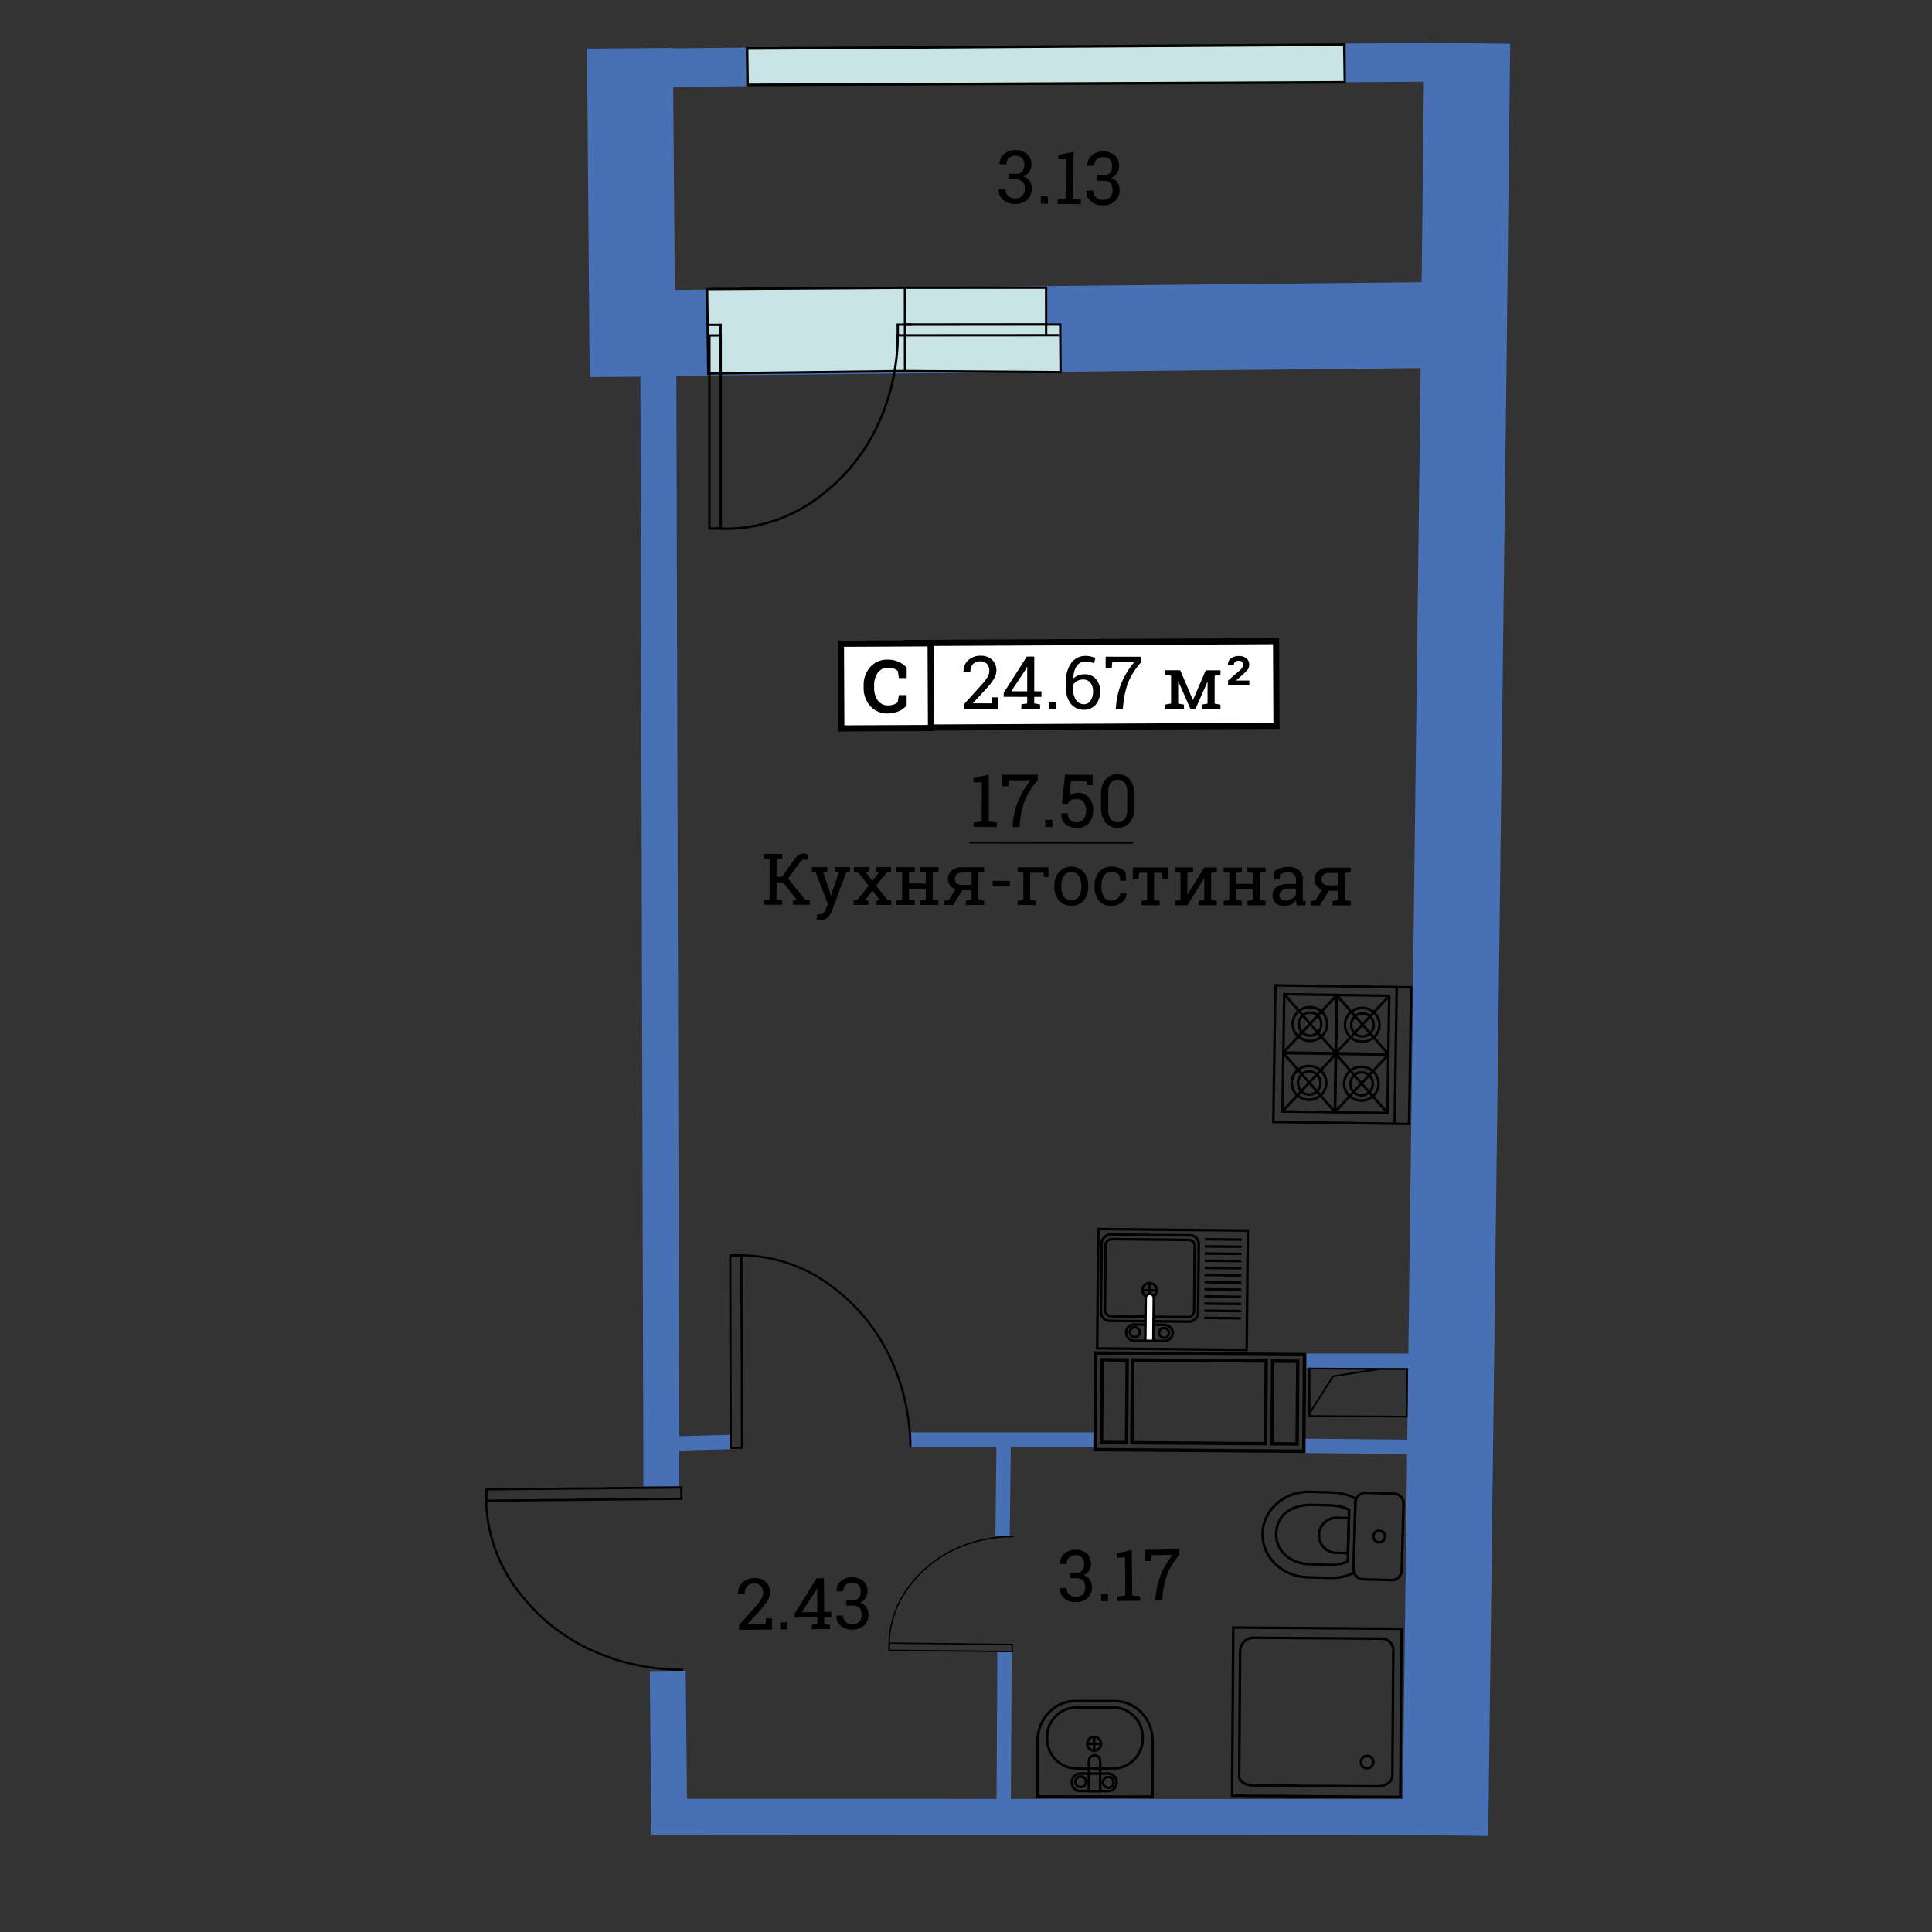 <svg id="Слой_1" data-name="Слой 1" xmlns="http://www.w3.org/2000/svg" viewBox="0 0 600 600"><rect x="0" y="0" width="600" height="600" fill="#333333" stroke="none"/><defs><style>.cls-1,.cls-11,.cls-13,.cls-14,.cls-17,.cls-18,.cls-2,.cls-3,.cls-4,.cls-5,.cls-6,.cls-7,.cls-9{fill:none;}.cls-1,.cls-18,.cls-2,.cls-3{stroke:#4770b5;}.cls-1,.cls-11,.cls-12,.cls-13,.cls-14,.cls-15,.cls-16,.cls-17,.cls-18,.cls-2,.cls-3,.cls-4,.cls-5,.cls-6,.cls-7,.cls-8,.cls-9{stroke-miterlimit:10;}.cls-1{stroke-width:26.663px;}.cls-2{stroke-width:11.161px;}.cls-3{stroke-width:4.457px;}.cls-11,.cls-12,.cls-13,.cls-14,.cls-15,.cls-16,.cls-17,.cls-4,.cls-5,.cls-6,.cls-7,.cls-8,.cls-9{stroke:#000;}.cls-4{stroke-width:0.663px;}.cls-5{stroke-width:0.424px;}.cls-6{stroke-width:0.673px;}.cls-7,.cls-8{stroke-width:0.782px;}.cls-10,.cls-12,.cls-8{fill:#fff;}.cls-9{stroke-width:1.056px;}.cls-11,.cls-12{stroke-width:1.905px;}.cls-13{stroke-width:0.56px;}.cls-14{stroke-width:0.538px;}.cls-15,.cls-16{fill:#c8e4e4;}.cls-15{stroke-width:0.8px;}.cls-16,.cls-17{stroke-width:0.724px;}.cls-18{stroke-width:12px;}</style></defs><title>aviator_k8_s1_e14-15_24_67</title><polyline class="cls-1" points="455.667 13.433 454.5 117.002 448.842 570"/><polyline class="cls-1" points="196.462 117.002 195.637 15.003 195.683 20.695"/><line class="cls-2" x1="205.371" y1="451.861" x2="204.44" y2="106.544"/><line class="cls-2" x1="205.371" y1="451.625" x2="205.371" y2="461.604"/><polyline class="cls-2" points="207.368 518.917 207.825 564.197 440.403 564.326"/><line class="cls-3" x1="209.237" y1="448.305" x2="226.674" y2="447.838"/><line class="cls-3" x1="282.683" y1="447.058" x2="339.821" y2="447.058"/><line class="cls-3" x1="405.721" y1="422.581" x2="439.665" y2="422.581"/><line class="cls-3" x1="311.712" y1="446.119" x2="311.359" y2="477.141"/><line class="cls-3" x1="311.959" y1="512.953" x2="311.712" y2="559.165"/><path class="cls-4" d="M226.749,389.952a47.159,47.159,0,0,1,33.014,10.7c24.276,18.946,22.939,48.82,22.939,48.82"/><rect class="cls-4" x="226.868" y="389.946" width="3.464" height="59.682" transform="translate(-1.251 0.683) rotate(-0.171)"/><path class="cls-5" d="M276.152,512.523a30.186,30.186,0,0,1,7.132-21.037c12.337-15.373,31.445-14.258,31.445-14.258"/><rect class="cls-5" x="294.155" y="492.497" width="2.217" height="38.202" transform="translate(-219.424 801.443) rotate(-89.395)"/><path class="cls-6" d="M151.032,462.5a47.852,47.852,0,0,0,11.275,33.36c19.534,24.389,49.827,22.649,49.827,22.649"/><rect class="cls-6" x="151.048" y="462.241" width="60.56" height="3.515" transform="translate(-4.462 1.769) rotate(-0.552)"/><line class="cls-3" x1="405.349" y1="449.029" x2="439.665" y2="449.375"/><rect class="cls-7" x="345.605" y="377.247" width="37.064" height="46.428" transform="translate(-39.946 760.574) rotate(-89.427)"/><line class="cls-7" x1="385.618" y1="384.976" x2="374.209" y2="384.862"/><line class="cls-7" x1="385.596" y1="387.196" x2="374.187" y2="387.082"/><line class="cls-7" x1="385.574" y1="389.416" x2="374.164" y2="389.302"/><line class="cls-7" x1="385.552" y1="391.636" x2="374.142" y2="391.522"/><line class="cls-7" x1="385.529" y1="393.857" x2="374.12" y2="393.743"/><line class="cls-7" x1="385.507" y1="396.077" x2="374.098" y2="395.963"/><line class="cls-7" x1="385.485" y1="398.297" x2="374.076" y2="398.183"/><line class="cls-7" x1="385.463" y1="400.517" x2="374.053" y2="400.403"/><line class="cls-7" x1="385.441" y1="402.738" x2="374.031" y2="402.624"/><line class="cls-7" x1="385.418" y1="404.958" x2="374.009" y2="404.844"/><line class="cls-7" x1="385.396" y1="407.178" x2="373.987" y2="407.064"/><line class="cls-7" x1="385.374" y1="409.398" x2="373.964" y2="409.284"/><rect class="cls-7" x="343.702" y="381.848" width="26.795" height="30.159" rx="2.677" ry="2.677" transform="translate(-43.38 750.039) rotate(-89.427)"/><path class="cls-7" d="M345.109,408.789a1.922,1.922,0,0,1-1.947-1.893l.2-20.214a1.922,1.922,0,0,1,1.985-1.854l23.744.238a1.921,1.921,0,0,1,1.947,1.893l-.2,20.214a1.921,1.921,0,0,1-1.985,1.854Z"/><circle class="cls-7" cx="357.023" cy="400.71" r="2.243" transform="translate(-47.239 753.708) rotate(-89.427)"/><line class="cls-7" x1="359.266" y1="400.733" x2="354.78" y2="400.688"/><line class="cls-7" x1="357.045" y1="398.468" x2="357" y2="402.953"/><path class="cls-7" d="M352.368,416.371a2.609,2.609,0,0,1-2.667-2.541h0a2.609,2.609,0,0,1,2.718-2.489l9.124.091a2.609,2.609,0,0,1,2.667,2.543h0a2.608,2.608,0,0,1-2.718,2.488Z"/><circle class="cls-7" cx="361.505" cy="413.947" r="1.537" transform="translate(-56.038 771.294) rotate(-89.427)"/><circle class="cls-7" cx="352.415" cy="413.715" r="1.537" transform="translate(-64.804 761.975) rotate(-89.427)"/><path class="cls-8" d="M358.189,416.429l.133-13.315a1.255,1.255,0,1,0-2.51-.025l-.133,13.315Z"/><rect class="cls-7" x="395.638" y="306.437" width="42.422" height="42.168" transform="translate(83.158 739.447) rotate(-89.147)"/><line class="cls-7" x1="433.759" y1="306.56" x2="433.127" y2="348.977"/><rect class="cls-7" x="397.811" y="309.759" width="18.121" height="16.342" transform="translate(82.919 720.023) rotate(-89.147)"/><ellipse class="cls-7" cx="406.802" cy="318.013" rx="5.25" ry="5.361" transform="translate(82.767 720.035) rotate(-89.147)"/><ellipse class="cls-7" cx="406.87" cy="318.04" rx="3.594" ry="3.493" transform="translate(82.807 720.13) rotate(-89.147)"/><line class="cls-7" x1="398.837" y1="308.749" x2="414.907" y2="327.111"/><line class="cls-7" x1="415.177" y1="308.992" x2="398.567" y2="326.868"/><rect class="cls-7" x="414.067" y="310.001" width="18.121" height="16.342" transform="translate(98.691 736.515) rotate(-89.147)"/><ellipse class="cls-7" cx="423.058" cy="318.255" rx="5.25" ry="5.361" transform="translate(98.539 736.528) rotate(-89.147)"/><ellipse class="cls-7" cx="423.125" cy="318.282" rx="3.594" ry="3.493" transform="translate(98.579 736.622) rotate(-89.147)"/><line class="cls-7" x1="415.092" y1="308.991" x2="431.163" y2="327.353"/><line class="cls-7" x1="431.432" y1="309.234" x2="414.822" y2="327.11"/><rect class="cls-7" x="397.539" y="328.047" width="18.121" height="16.342" transform="translate(64.365 737.766) rotate(-89.147)"/><ellipse class="cls-7" cx="406.53" cy="336.301" rx="5.25" ry="5.361" transform="translate(64.213 737.778) rotate(-89.147)"/><ellipse class="cls-7" cx="406.597" cy="336.328" rx="3.594" ry="3.493" transform="translate(64.253 737.873) rotate(-89.147)"/><line class="cls-7" x1="398.564" y1="327.036" x2="414.634" y2="345.399"/><line class="cls-7" x1="414.904" y1="327.28" x2="398.294" y2="345.155"/><rect class="cls-7" x="413.795" y="328.289" width="18.121" height="16.342" transform="translate(80.137 754.258) rotate(-89.147)"/><ellipse class="cls-7" cx="422.785" cy="336.543" rx="5.25" ry="5.361" transform="translate(79.985 754.271) rotate(-89.147)"/><ellipse class="cls-7" cx="422.853" cy="336.57" rx="3.594" ry="3.493" transform="translate(80.025 754.365) rotate(-89.147)"/><line class="cls-7" x1="414.82" y1="327.279" x2="430.89" y2="345.641"/><line class="cls-7" x1="431.16" y1="327.522" x2="414.55" y2="345.398"/><path class="cls-7" d="M420.966,465.423a15.248,15.248,0,0,0-7.058-1.934l-7.05-.192c-7.945-.216-14.547,5.551-14.747,12.881s6.079,13.449,14.024,13.665l7.05.192a15.249,15.249,0,0,0,7.153-1.547Z"/><path class="cls-7" d="M418.981,468.872a13.243,13.243,0,0,0-5.552-1.365l-5.54-.151c-7.7-.21-11.419,3.831-11.558,8.937s4.056,9.363,11.054,9.553l5.54.151a13.235,13.235,0,0,0,5.618-1.06Z"/><path class="cls-7" d="M418.91,471.465l-3.7-.1a5.441,5.441,0,0,0-.3,10.878l3.7.1Z"/><path class="cls-7" d="M435.319,487.723a3.133,3.133,0,0,1-3.267,2.991l-8.583-.234a3.133,3.133,0,0,1-3.1-3.165l.564-20.72A3.133,3.133,0,0,1,424.2,463.6l8.583.234a3.133,3.133,0,0,1,3.1,3.165Z"/><circle class="cls-7" cx="428.316" cy="477.165" r="1.814" transform="translate(-60.333 892.331) rotate(-88.44)"/><path class="cls-7" d="M334.115,549.215a9.229,9.229,0,0,1-8.932-9.5h0a9.229,9.229,0,0,1,8.952-9.481l11.793.013a9.229,9.229,0,0,1,8.932,9.5h0a9.229,9.229,0,0,1-8.952,9.481Z"/><circle class="cls-7" cx="339.793" cy="541.551" r="2.147" transform="translate(-202.126 880.757) rotate(-89.938)"/><line class="cls-7" x1="341.939" y1="541.553" x2="337.646" y2="541.549"/><line class="cls-7" x1="339.795" y1="539.404" x2="339.79" y2="543.698"/><path class="cls-7" d="M335.433,556.222a2.651,2.651,0,0,1-2.583-2.714h0a2.651,2.651,0,0,1,2.589-2.709l8.762.009a2.651,2.651,0,0,1,2.583,2.715h0a2.651,2.651,0,0,1-2.589,2.709Z"/><circle class="cls-7" cx="344.187" cy="553.519" r="1.657" transform="translate(-209.705 897.107) rotate(-89.938)"/><circle class="cls-7" cx="335.618" cy="553.358" r="1.657" transform="translate(-218.103 888.377) rotate(-89.938)"/><path class="cls-7" d="M341.67,556.228l.01-9.3a1.77,1.77,0,0,0-3.541,0l-.01,9.3Z"/><path class="cls-7" d="M357.947,540.579c.007-6.781-5.232-12.284-11.7-12.291l-12.27-.013c-6.471-.007-11.722,5.484-11.73,12.265l-.019,17.4,35.7.039Z"/><rect class="cls-9" x="340.189" y="420.429" width="64.837" height="30.03" transform="translate(3.313 -2.813) rotate(0.435)"/><rect class="cls-9" x="395.152" y="422.726" width="7.784" height="25.677" transform="translate(3.315 -3.014) rotate(0.435)"/><rect class="cls-9" x="342.178" y="422.324" width="7.784" height="25.677" transform="translate(3.31 -2.612) rotate(0.435)"/><rect class="cls-9" x="351.608" y="422.523" width="41.537" height="25.677" transform="translate(3.312 -2.811) rotate(0.435)"/><rect class="cls-7" x="382.819" y="505.64" width="52.244" height="52.244" transform="translate(3.93 -2.999) rotate(0.422)"/><path class="cls-7" d="M428.977,508.9a3.581,3.581,0,0,1,3.728,3.412"/><line class="cls-7" x1="432.705" y1="512.315" x2="432.416" y2="551.528"/><path class="cls-7" d="M427.7,554.768c2.591.019,4.7-1.43,4.712-3.24"/><line class="cls-7" x1="428.06" y1="554.771" x2="389.211" y2="554.484"/><path class="cls-7" d="M389.211,554.484c-2.426-.018-4.38-1.251-4.369-2.757"/><line class="cls-7" x1="384.84" y1="551.921" x2="385.13" y2="512.625"/><path class="cls-7" d="M389.5,508.611a4.2,4.2,0,0,0-4.369,4.013"/><line class="cls-7" x1="428.977" y1="508.902" x2="389.499" y2="508.611"/><circle class="cls-7" cx="424.566" cy="547.24" r="1.935" transform="translate(-125.787 967.762) rotate(-89.578)"/><rect class="cls-10" x="281.704" y="199.553" width="114.553" height="26.296" transform="matrix(1, -0.005, 0.005, 1, -0.959, 1.537)"/><rect class="cls-11" x="281.704" y="199.553" width="114.553" height="26.296" transform="matrix(1, -0.005, 0.005, 1, -0.959, 1.537)"/><rect class="cls-12" x="261.22" y="199.843" width="27.853" height="26.303" transform="translate(-0.961 1.248) rotate(-0.259)"/><line class="cls-13" x1="301.004" y1="261.67" x2="351.871" y2="261.733"/><path d="M237.239,279.61l1.767-.3.015-12.446-1.767-.307,0-1.376,5.676.007,0,1.376-1.771.3-.007,5.435,1.726,0,3.577-5.136a6.876,6.876,0,0,1,1.531-1.653,2.9,2.9,0,0,1,2.37-.313,4.133,4.133,0,0,1,.744.365l-.318,1.506c-.193-.034-.364-.067-.513-.09a2.537,2.537,0,0,0-.439-.041,1.382,1.382,0,0,0-.863.27,4.546,4.546,0,0,0-.819.921l-3.4,4.727,5.241,6.5,1.488.27,0,1.369-5.185-.006,0-1.369,1.205-.147-4.3-5.366-2.038,0-.006,5.208,1.77.3,0,1.369-5.676-.007Z"/><path d="M263.921,270.649l-1.053.162-4.486,11.994a5.964,5.964,0,0,1-1.282,2.059,2.95,2.95,0,0,1-2.248.879,5.1,5.1,0,0,1-.651-.06c-.268-.041-.472-.079-.617-.116l.218-1.681a2.8,2.8,0,0,1,.387.023q.452.034.569.034a1.3,1.3,0,0,0,1.109-.59,6.671,6.671,0,0,0,.738-1.364l.511-1.212-3.86-9.966-1.075-.176,0-1.376,4.743.006,0,1.376-1.325.218,2.02,5.794.389,1.5h.067l2.449-7.288-1.335-.221,0-1.376,4.732.006Z"/><path d="M265.071,279.645l1.258-.248,3.468-4.314L266.45,270.9l-1.261-.251,0-1.376,4.6.006,0,1.376-1.064.129,2.191,2.826,2.206-2.832-1.053-.12,0-1.376,4.631.006,0,1.376-1.258.248-3.357,4.173,3.443,4.323,1.272.251,0,1.369-4.6-.006,0-1.369,1.042-.118-2.3-2.953-2.3,2.947,1.053.12,0,1.369-4.624-.006Z"/><path d="M278.395,270.667l0-1.376,5.676.007,0,1.376-1.771.3,0,3.4,5.223.006,0-3.4-1.77-.307,0-1.376,1.771,0,2.15,0,1.763,0,0,1.376-1.764.3-.01,8.388,1.763.3,0,1.369-5.684-.007,0-1.369,1.771-.3,0-3.322-5.223-.006,0,3.322,1.77.3,0,1.369-5.676-.007,0-1.369,1.771-.3.01-8.388Z"/><path d="M299.955,279.688l1.767-.3,0-2.887-2.9,0-2.781,4.553-2.875,0,0-1.369,1.54-.225,2.013-3.275a3.344,3.344,0,0,1-2.321-3.28,3.2,3.2,0,0,1,1.208-2.584,4.994,4.994,0,0,1,3.3-1l4.958.006,1.767,0,0,1.376-1.767.3-.01,8.388,1.767.3,0,1.369-5.673-.007Zm-3.4-6.763a1.85,1.85,0,0,0,.534,1.336,2.139,2.139,0,0,0,1.6.556l3.035,0,0-3.843-2.82,0a2.43,2.43,0,0,0-1.76.578A1.849,1.849,0,0,0,296.556,272.925Z"/><path d="M313.578,275.238l-5.308-.007,0-1.674,5.308.007Z"/><path d="M317.806,271.021l-1.77-.307,0-1.376,9.233.011v.022h.35l0,3.006-1.391,0-.147-1.336-4.136-.005-.01,8.377,1.77.3,0,1.369-5.676-.007,0-1.369,1.771-.3Z"/><path d="M327.461,275.113a6.458,6.458,0,0,1,1.415-4.291,5.211,5.211,0,0,1,7.678.006,6.45,6.45,0,0,1,1.408,4.3v.238a6.421,6.421,0,0,1-1.415,4.295,5.247,5.247,0,0,1-7.681-.013,6.438,6.438,0,0,1-1.4-4.294Zm2.135.241a5.56,5.56,0,0,0,.785,3.081,2.83,2.83,0,0,0,4.65.006,5.53,5.53,0,0,0,.8-3.079v-.238a5.555,5.555,0,0,0-.788-3.074,2.827,2.827,0,0,0-4.657-.006,5.616,5.616,0,0,0-.785,3.072Z"/><path d="M345.184,279.67a2.9,2.9,0,0,0,1.876-.652,2.014,2.014,0,0,0,.809-1.613l1.919,0,.022.067a3.289,3.289,0,0,1-1.354,2.7,4.941,4.941,0,0,1-3.275,1.171,4.725,4.725,0,0,1-3.907-1.675,6.465,6.465,0,0,1-1.345-4.2v-.454a6.439,6.439,0,0,1,1.359-4.183,4.737,4.737,0,0,1,3.908-1.673,6.515,6.515,0,0,1,2.533.472,5.093,5.093,0,0,1,1.862,1.282l.093,2.6-1.7,0-.463-1.846a2.881,2.881,0,0,0-.978-.6,3.731,3.731,0,0,0-1.346-.229,2.577,2.577,0,0,0-2.4,1.206,5.716,5.716,0,0,0-.725,2.967v.454a5.749,5.749,0,0,0,.714,3A2.575,2.575,0,0,0,345.184,279.67Z"/><path d="M362.9,269.4l0,3.493-1.834,0-.161-1.834-2.518,0-.01,8.41,1.77.3,0,1.369-5.676-.007,0-1.369,1.767-.3.01-8.41-2.474,0-.162,1.834-1.823,0,0-3.493Z"/><path d="M370.524,269.405l0,1.376-1.771.3-.008,6.629.067.022L374,269.409l2.139,0,1.767,0,0,1.376-1.767.3-.01,8.388,1.767.3,0,1.369-5.673-.007,0-1.369,1.767-.3.008-6.644-.063-.019-5.188,8.326-3.895,0,0-1.369,1.767-.3.01-8.388-1.767-.307,0-1.376,3.895,0Z"/><path d="M380,270.793l0-1.376,5.676.007,0,1.376-1.771.3,0,3.4,5.219.006,0-3.4-1.767-.307,0-1.376,1.767,0,2.15,0,1.767,0,0,1.376-1.767.3-.01,8.388,1.767.3,0,1.369-5.684-.007,0-1.369,1.767-.3,0-3.322-5.219-.006,0,3.322,1.77.3,0,1.369-5.676-.007,0-1.369,1.767-.3.01-8.388Z"/><path d="M402.7,281.185c-.063-.32-.115-.6-.151-.856s-.059-.51-.073-.763a5.239,5.239,0,0,1-1.549,1.319,4.44,4.44,0,0,1-4.768-.374,3.3,3.3,0,0,1-.953-2.527,2.913,2.913,0,0,1,1.357-2.572,6.561,6.561,0,0,1,3.706-.9l2.2,0,0-1.369a2.116,2.116,0,0,0-.649-1.634,2.566,2.566,0,0,0-1.811-.6,4.445,4.445,0,0,0-1.417.2,2.618,2.618,0,0,0-.994.564l-.228,1.235-1.652,0,0-2.277a6.308,6.308,0,0,1,1.947-1.024,7.68,7.68,0,0,1,2.474-.384,4.913,4.913,0,0,1,3.231,1.027,3.558,3.558,0,0,1,1.235,2.918l-.007,5.654c0,.153,0,.3,0,.446s.011.286.026.432l.87.12,0,1.369Zm-3.439-1.567a3.827,3.827,0,0,0,1.946-.507,3.172,3.172,0,0,0,1.259-1.226l0-1.931-2.28,0a3.244,3.244,0,0,0-2.076.6,1.829,1.829,0,0,0-.768,1.476,1.472,1.472,0,0,0,.475,1.18A2.2,2.2,0,0,0,399.262,279.618Z"/><path d="M413.8,279.83l1.767-.3,0-2.887-2.9,0-2.781,4.553-2.875,0,0-1.369,1.54-.225,2.013-3.275a3.344,3.344,0,0,1-2.321-3.28,3.2,3.2,0,0,1,1.208-2.584,4.994,4.994,0,0,1,3.3-1l4.958.006,1.767,0,0,1.376-1.767.3-.01,8.388,1.767.3,0,1.369L413.8,281.2Zm-3.4-6.763a1.85,1.85,0,0,0,.534,1.336,2.139,2.139,0,0,0,1.6.556l3.035,0,0-3.843-2.82,0a2.43,2.43,0,0,0-1.76.578A1.849,1.849,0,0,0,410.4,273.066Z"/><path d="M229.541,506.166l-.013-1.466,5.123-5.8a14.436,14.436,0,0,0,1.86-2.479,3.856,3.856,0,0,0,.478-1.872,2.938,2.938,0,0,0-.713-1.984,2.29,2.29,0,0,0-1.841-.791,3.123,3.123,0,0,0-2.4.855,3.367,3.367,0,0,0-.749,2.373l-2.053.018-.023-.063a4.463,4.463,0,0,1,1.323-3.442,5.3,5.3,0,0,1,3.886-1.426,4.66,4.66,0,0,1,3.415,1.212,4.263,4.263,0,0,1,1.293,3.154,5.032,5.032,0,0,1-.743,2.588,16.8,16.8,0,0,1-2.129,2.809l-4.114,4.56.023.056,5.609-.05.155-1.813,1.815-.016.031,3.482Z"/><path d="M244.467,506.033l-2.135.019-.02-2.191,2.135-.019Z"/><path d="M255.966,500.614l2.18-.02.015,1.67-2.18.02.018,1.975,1.773.285.012,1.369-5.665.051-.012-1.369,1.764-.317-.018-1.975-7.093.063-.011-1.205,6.865-11.009,2.258-.02Zm-6.945.062,4.817-.043-.067-7.436-.063-.018-.214.575Z"/><path d="M262.845,496.981l1.867-.017a2.5,2.5,0,0,0,2.006-.728,3.016,3.016,0,0,0,.574-1.988,2.888,2.888,0,0,0-.692-2.055,2.629,2.629,0,0,0-1.993-.685,2.748,2.748,0,0,0-1.995.747,2.586,2.586,0,0,0-.738,1.956l-2.05.018-.023-.063a3.835,3.835,0,0,1,1.271-3.058,5.7,5.7,0,0,1,7.022-.148,4.224,4.224,0,0,1,1.332,3.314,3.8,3.8,0,0,1-2.335,3.451,3.483,3.483,0,0,1,2.029,1.447,4.678,4.678,0,0,1-.775,5.639,5.313,5.313,0,0,1-3.608,1.267,5.419,5.419,0,0,1-3.589-1.132,3.746,3.746,0,0,1-1.386-3.153l.033-.064,2.038-.018a2.642,2.642,0,0,0,.784,1.979,2.9,2.9,0,0,0,2.1.718,2.954,2.954,0,0,0,2.121-.756,2.892,2.892,0,0,0,.75-2.19,2.963,2.963,0,0,0-.7-2.151,2.909,2.909,0,0,0-2.164-.676l-1.867.017Z"/><path d="M332.244,488.464l1.867-.02a2.492,2.492,0,0,0,2-.732,3.016,3.016,0,0,0,.57-1.989,2.871,2.871,0,0,0-.7-2.053,2.618,2.618,0,0,0-1.994-.682,2.754,2.754,0,0,0-1.993.75,2.6,2.6,0,0,0-.734,1.957l-2.049.022-.023-.063a3.835,3.835,0,0,1,1.266-3.06,4.99,4.99,0,0,1,3.517-1.291,5.053,5.053,0,0,1,3.509,1.131,4.237,4.237,0,0,1,1.337,3.311A3.8,3.8,0,0,1,336.5,489.2a3.486,3.486,0,0,1,2.028,1.444,4.678,4.678,0,0,1-.766,5.64,5.313,5.313,0,0,1-3.606,1.274,5.419,5.419,0,0,1-3.591-1.126,3.746,3.746,0,0,1-1.391-3.151l.033-.064,2.038-.022a2.642,2.642,0,0,0,.787,1.978,2.9,2.9,0,0,0,2.106.714,2.954,2.954,0,0,0,2.12-.759,2.892,2.892,0,0,0,.747-2.192,2.963,2.963,0,0,0-.707-2.15,2.909,2.909,0,0,0-2.165-.673l-1.867.02Z"/><path d="M344.111,497.224l-2.135.023-.023-2.191,2.135-.023Z"/><path d="M347.05,495.824l2.437-.327-.126-11.839-2.484.071-.014-1.335,4.613-1.046.151,14.127,2.432.275.015,1.369-7.008.075Z"/><path d="M366.259,482.871a22.337,22.337,0,0,0-3.8,6.078,27,27,0,0,0-1.383,6.391l-.153,1.705-2.139.023.157-1.705a23.27,23.27,0,0,1,1.7-6.692,25.925,25.925,0,0,1,3.532-5.778l-6.6.07-.141,1.813-1.826.019-.037-3.493,10.679-.114Z"/><polyline class="cls-14" points="428.478 425.149 414 427.41 406.593 439.111 406.679 425.004 429.52 425.151 436.973 425.189 436.854 439.954 406.318 439.77"/><line class="cls-14" x1="406.593" y1="424.96" x2="406.679" y2="439.96"/><line class="cls-1" x1="198.742" y1="103.487" x2="464.269" y2="100.736"/><polygon class="cls-15" points="232.016 15.063 232.166 26.375 417.667 25.561 417.5 13.868 232.016 15.063"/><path d="M299.458,220.135l0-1.507,5.33-5.908a14.962,14.962,0,0,0,1.941-2.531,3.983,3.983,0,0,0,.508-1.919,3.028,3.028,0,0,0-.712-2.047,2.366,2.366,0,0,0-1.885-.836,3.218,3.218,0,0,0-2.478.856,3.458,3.458,0,0,0-.8,2.432l-2.109,0-.022-.067a4.581,4.581,0,0,1,1.4-3.525,5.455,5.455,0,0,1,4.012-1.423,4.793,4.793,0,0,1,3.5,1.28,4.375,4.375,0,0,1,1.294,3.256,5.169,5.169,0,0,1-.788,2.655,17.326,17.326,0,0,1-2.221,2.865l-4.28,4.648.022.056,5.769.007.181-1.863,1.864,0,0,3.582Z"/><path d="M321.192,214.694l2.243,0,0,1.719-2.243,0,0,2.031,1.819.315,0,1.406-5.825-.007,0-1.406,1.819-.31,0-2.031-7.3-.009,0-1.239,7.178-11.251,2.321,0Zm-7.142-.009,4.955.006.009-7.644-.067-.022-.224.591Z"/><path d="M328.06,220.171l-2.2,0,0-2.254,2.2,0Z"/><path d="M337.175,203.7a7.3,7.3,0,0,1,1.648.192,5.426,5.426,0,0,1,1.353.482l-.426,1.64a6.068,6.068,0,0,0-1.149-.418,5.713,5.713,0,0,0-1.428-.165,3.278,3.278,0,0,0-2.717,1.284,6.544,6.544,0,0,0-1.084,3.89l.045.045a4.662,4.662,0,0,1,1.53-.921,5.58,5.58,0,0,1,1.953-.336,4.344,4.344,0,0,1,3.469,1.511,5.648,5.648,0,0,1,1.29,3.818,6.064,6.064,0,0,1-1.381,4.112,4.636,4.636,0,0,1-3.681,1.584,5.081,5.081,0,0,1-3.937-1.735,7.057,7.057,0,0,1-1.556-4.9l0-2.187a8.928,8.928,0,0,1,1.7-5.879A5.438,5.438,0,0,1,337.175,203.7Zm-.757,7.331a3.778,3.778,0,0,0-1.92.451,3.038,3.038,0,0,0-1.207,1.207l0,1.306a5.582,5.582,0,0,0,.941,3.483A2.882,2.882,0,0,0,336.6,218.7a2.385,2.385,0,0,0,2.107-1.139,5.062,5.062,0,0,0,.755-2.841,4.173,4.173,0,0,0-.8-2.646A2.683,2.683,0,0,0,336.418,211.031Z"/><path d="M354.358,205.685a22.908,22.908,0,0,0-3.984,6.2,27.778,27.778,0,0,0-1.5,6.556l-.181,1.752-2.2,0,.181-1.752a23.854,23.854,0,0,1,1.827-6.861,26.479,26.479,0,0,1,3.7-5.9l-6.785-.008-.17,1.863-1.875,0,0-3.593,10.981.014Z"/><path d="M370.447,217.344h.067l3.951-9.19,2.756,0,1.819,0,0,1.417-1.819.31-.011,8.626,1.819.315,0,1.406-5.836-.007,0-1.406,1.819-.31.008-6.662-.067-.022-3.715,8.4-1.518,0-3.761-8.586-.067.022-.008,6.841,1.819.315,0,1.406-5.836-.007,0-1.406,1.819-.31.011-8.626-1.819-.315,0-1.417,1.819,0,2.834,0Z"/><path d="M387.995,212.8l-6.606-.008,0-1.451,3.374-2.92a4.865,4.865,0,0,0,1.013-1.074,1.791,1.791,0,0,0,.239-.9,1.3,1.3,0,0,0-.311-.9,1.23,1.23,0,0,0-.959-.347,1.692,1.692,0,0,0-1.154.356,1.164,1.164,0,0,0-.41.915l-1.8,0-.022-.067a2.189,2.189,0,0,1,.873-1.885,3.8,3.8,0,0,1,2.512-.778,3.547,3.547,0,0,1,2.354.717,2.482,2.482,0,0,1,.846,2.01,2.362,2.362,0,0,1-.5,1.517,17.435,17.435,0,0,1-1.8,1.794l-1.709,1.5.022.067,4.029.005Z"/><path d="M302.361,255.416l2.511-.309.015-12.175-2.556.041,0-1.373,4.755-1.021-.018,14.529,2.5.316,0,1.406-7.209-.009Z"/><path d="M322.274,242.328a22.908,22.908,0,0,0-3.984,6.2,27.778,27.778,0,0,0-1.5,6.556l-.181,1.752-2.2,0,.181-1.752a23.854,23.854,0,0,1,1.827-6.861,26.479,26.479,0,0,1,3.7-5.9l-6.785-.008-.17,1.863-1.875,0,0-3.593,10.981.014Z"/><path d="M326.831,256.852l-2.2,0,0-2.254,2.2,0Z"/><path d="M337.672,243.831l-.21-1.261-4.854-.006-.53,4.564a4.99,4.99,0,0,1,1.135-.631,4.309,4.309,0,0,1,1.455-.27,4.376,4.376,0,0,1,3.532,1.466,5.881,5.881,0,0,1,1.282,4,5.715,5.715,0,0,1-1.314,3.926,4.834,4.834,0,0,1-3.826,1.479,5.21,5.21,0,0,1-3.428-1.131,3.909,3.909,0,0,1-1.309-3.316l.022-.067,1.986,0a2.587,2.587,0,0,0,2.731,2.793,2.593,2.593,0,0,0,2.166-.979,4.251,4.251,0,0,0,.773-2.688,4.084,4.084,0,0,0-.771-2.575,2.58,2.58,0,0,0-2.149-1,3.475,3.475,0,0,0-1.879.388,2.219,2.219,0,0,0-.857,1.193l-1.83-.192.948-8.915,8.582.011,0,3.214Z"/><path d="M352.282,250.69a7.272,7.272,0,0,1-1.39,4.771,5.143,5.143,0,0,1-7.566-.017,7.223,7.223,0,0,1-1.389-4.767l0-3.85a7.281,7.281,0,0,1,1.39-4.767,5.119,5.119,0,0,1,7.566.009,7.24,7.24,0,0,1,1.389,4.77Zm-2.193-4.321a5.454,5.454,0,0,0-.759-3.178,2.579,2.579,0,0,0-2.227-1.067,2.539,2.539,0,0,0-2.2,1.061,5.485,5.485,0,0,0-.763,3.176l-.006,4.765a5.47,5.47,0,0,0,.766,3.189,2.819,2.819,0,0,0,4.427.009,5.554,5.554,0,0,0,.755-3.191Z"/><path d="M313.461,53.932l1.919.031a2.558,2.558,0,0,0,2.083-.7,3.1,3.1,0,0,0,.639-2.025,2.958,2.958,0,0,0-.658-2.131,2.693,2.693,0,0,0-2.03-.758,2.854,2.854,0,0,0-2.072.718,2.687,2.687,0,0,0-.806,1.992l-2.109-.034-.021-.067a3.918,3.918,0,0,1,1.385-3.107,5.1,5.1,0,0,1,3.651-1.233,5.186,5.186,0,0,1,3.574,1.259,4.35,4.35,0,0,1,1.284,3.439,3.909,3.909,0,0,1-2.489,3.487,3.555,3.555,0,0,1,2.044,1.539,4.805,4.805,0,0,1-.94,5.777,5.44,5.44,0,0,1-3.74,1.213,5.567,5.567,0,0,1-3.663-1.26,3.844,3.844,0,0,1-1.343-3.273l.035-.066,2.1.033a2.693,2.693,0,0,0,.756,2.054,2.969,2.969,0,0,0,2.145.793,3.032,3.032,0,0,0,2.2-.724,2.965,2.965,0,0,0,.828-2.23,3.059,3.059,0,0,0-.668-2.232,3.005,3.005,0,0,0-2.209-.75l-1.919-.031Z"/><path d="M325.422,63.263l-2.2-.035.036-2.254,2.2.035Z"/><path d="M328.479,61.906l2.516-.272.194-12.173-2.556,0,.022-1.372,4.77-.951-.232,14.528,2.494.352-.022,1.406-7.208-.115Z"/><path d="M340.72,54.367l1.919.031a2.539,2.539,0,0,0,2.08-.7,3.062,3.062,0,0,0,.642-2.025,2.958,2.958,0,0,0-.658-2.131,2.693,2.693,0,0,0-2.03-.758,2.833,2.833,0,0,0-2.069.719,2.662,2.662,0,0,0-.809,1.992l-2.109-.034-.021-.067a3.938,3.938,0,0,1,1.381-3.107,5.123,5.123,0,0,1,3.654-1.233,5.186,5.186,0,0,1,3.574,1.259,4.35,4.35,0,0,1,1.284,3.439,3.893,3.893,0,0,1-2.489,3.487,3.588,3.588,0,0,1,2.048,1.539,4.459,4.459,0,0,1,.57,2.308,4.407,4.407,0,0,1-1.51,3.469,5.463,5.463,0,0,1-3.743,1.213,5.567,5.567,0,0,1-3.663-1.26,3.844,3.844,0,0,1-1.343-3.273l.035-.066,2.1.033a2.718,2.718,0,0,0,.752,2.054,2.991,2.991,0,0,0,2.149.793,3.032,3.032,0,0,0,2.2-.724,2.965,2.965,0,0,0,.828-2.23,3.059,3.059,0,0,0-.668-2.232,3.005,3.005,0,0,0-2.209-.75l-1.919-.031Z"/><path d="M281.574,210.568l-2.422,0-.332-2.165a3.4,3.4,0,0,0-1.212-.76,4.818,4.818,0,0,0-1.722-.281,3.815,3.815,0,0,0-3.264,1.536,6.545,6.545,0,0,0-1.151,4.016v.569a6.643,6.643,0,0,0,1.133,4.03,3.753,3.753,0,0,0,3.212,1.555,5.283,5.283,0,0,0,1.756-.277,2.941,2.941,0,0,0,1.236-.757l.337-2.164,2.422,0,0,3.214a7.017,7.017,0,0,1-2.506,1.812,8.408,8.408,0,0,1-3.412.669,6.956,6.956,0,0,1-5.354-2.272,8.245,8.245,0,0,1-2.08-5.817v-.547a8.3,8.3,0,0,1,2.083-5.811,6.931,6.931,0,0,1,5.37-2.27,8.112,8.112,0,0,1,3.4.692,7.245,7.245,0,0,1,2.509,1.815Z"/><polygon class="cls-16" points="281.033 89.366 324.88 89.346 324.891 100.773 281.07 100.814 281.033 89.366"/><polygon class="cls-16" points="281.044 100.814 329.253 100.769 329.363 115.586 281.058 115.241 281.044 100.814"/><polygon class="cls-16" points="219.593 89.76 281.033 89.366 281.058 115.241 219.959 115.981 219.593 89.76"/><path class="cls-17" d="M222.347,164.11a48.093,48.093,0,0,0,33.39-10.871c24.494-19.1,23.015-49.1,23.015-49.1l50.175-.035"/><rect class="cls-17" x="220.313" y="104.171" width="3.498" height="59.945"/><line class="cls-17" x1="324.885" y1="100.537" x2="324.888" y2="103.838"/><polyline class="cls-17" points="283.191 100.784 278.812 100.789 278.815 104.09"/><line class="cls-17" x1="224.091" y1="100.868" x2="219.945" y2="100.872"/><line class="cls-16" x1="223.778" y1="100.507" x2="223.783" y2="104.468"/><line class="cls-18" x1="204.125" y1="21.063" x2="231.666" y2="20.784"/><line class="cls-18" x1="417.958" y1="19.518" x2="445.499" y2="19.379"/></svg>